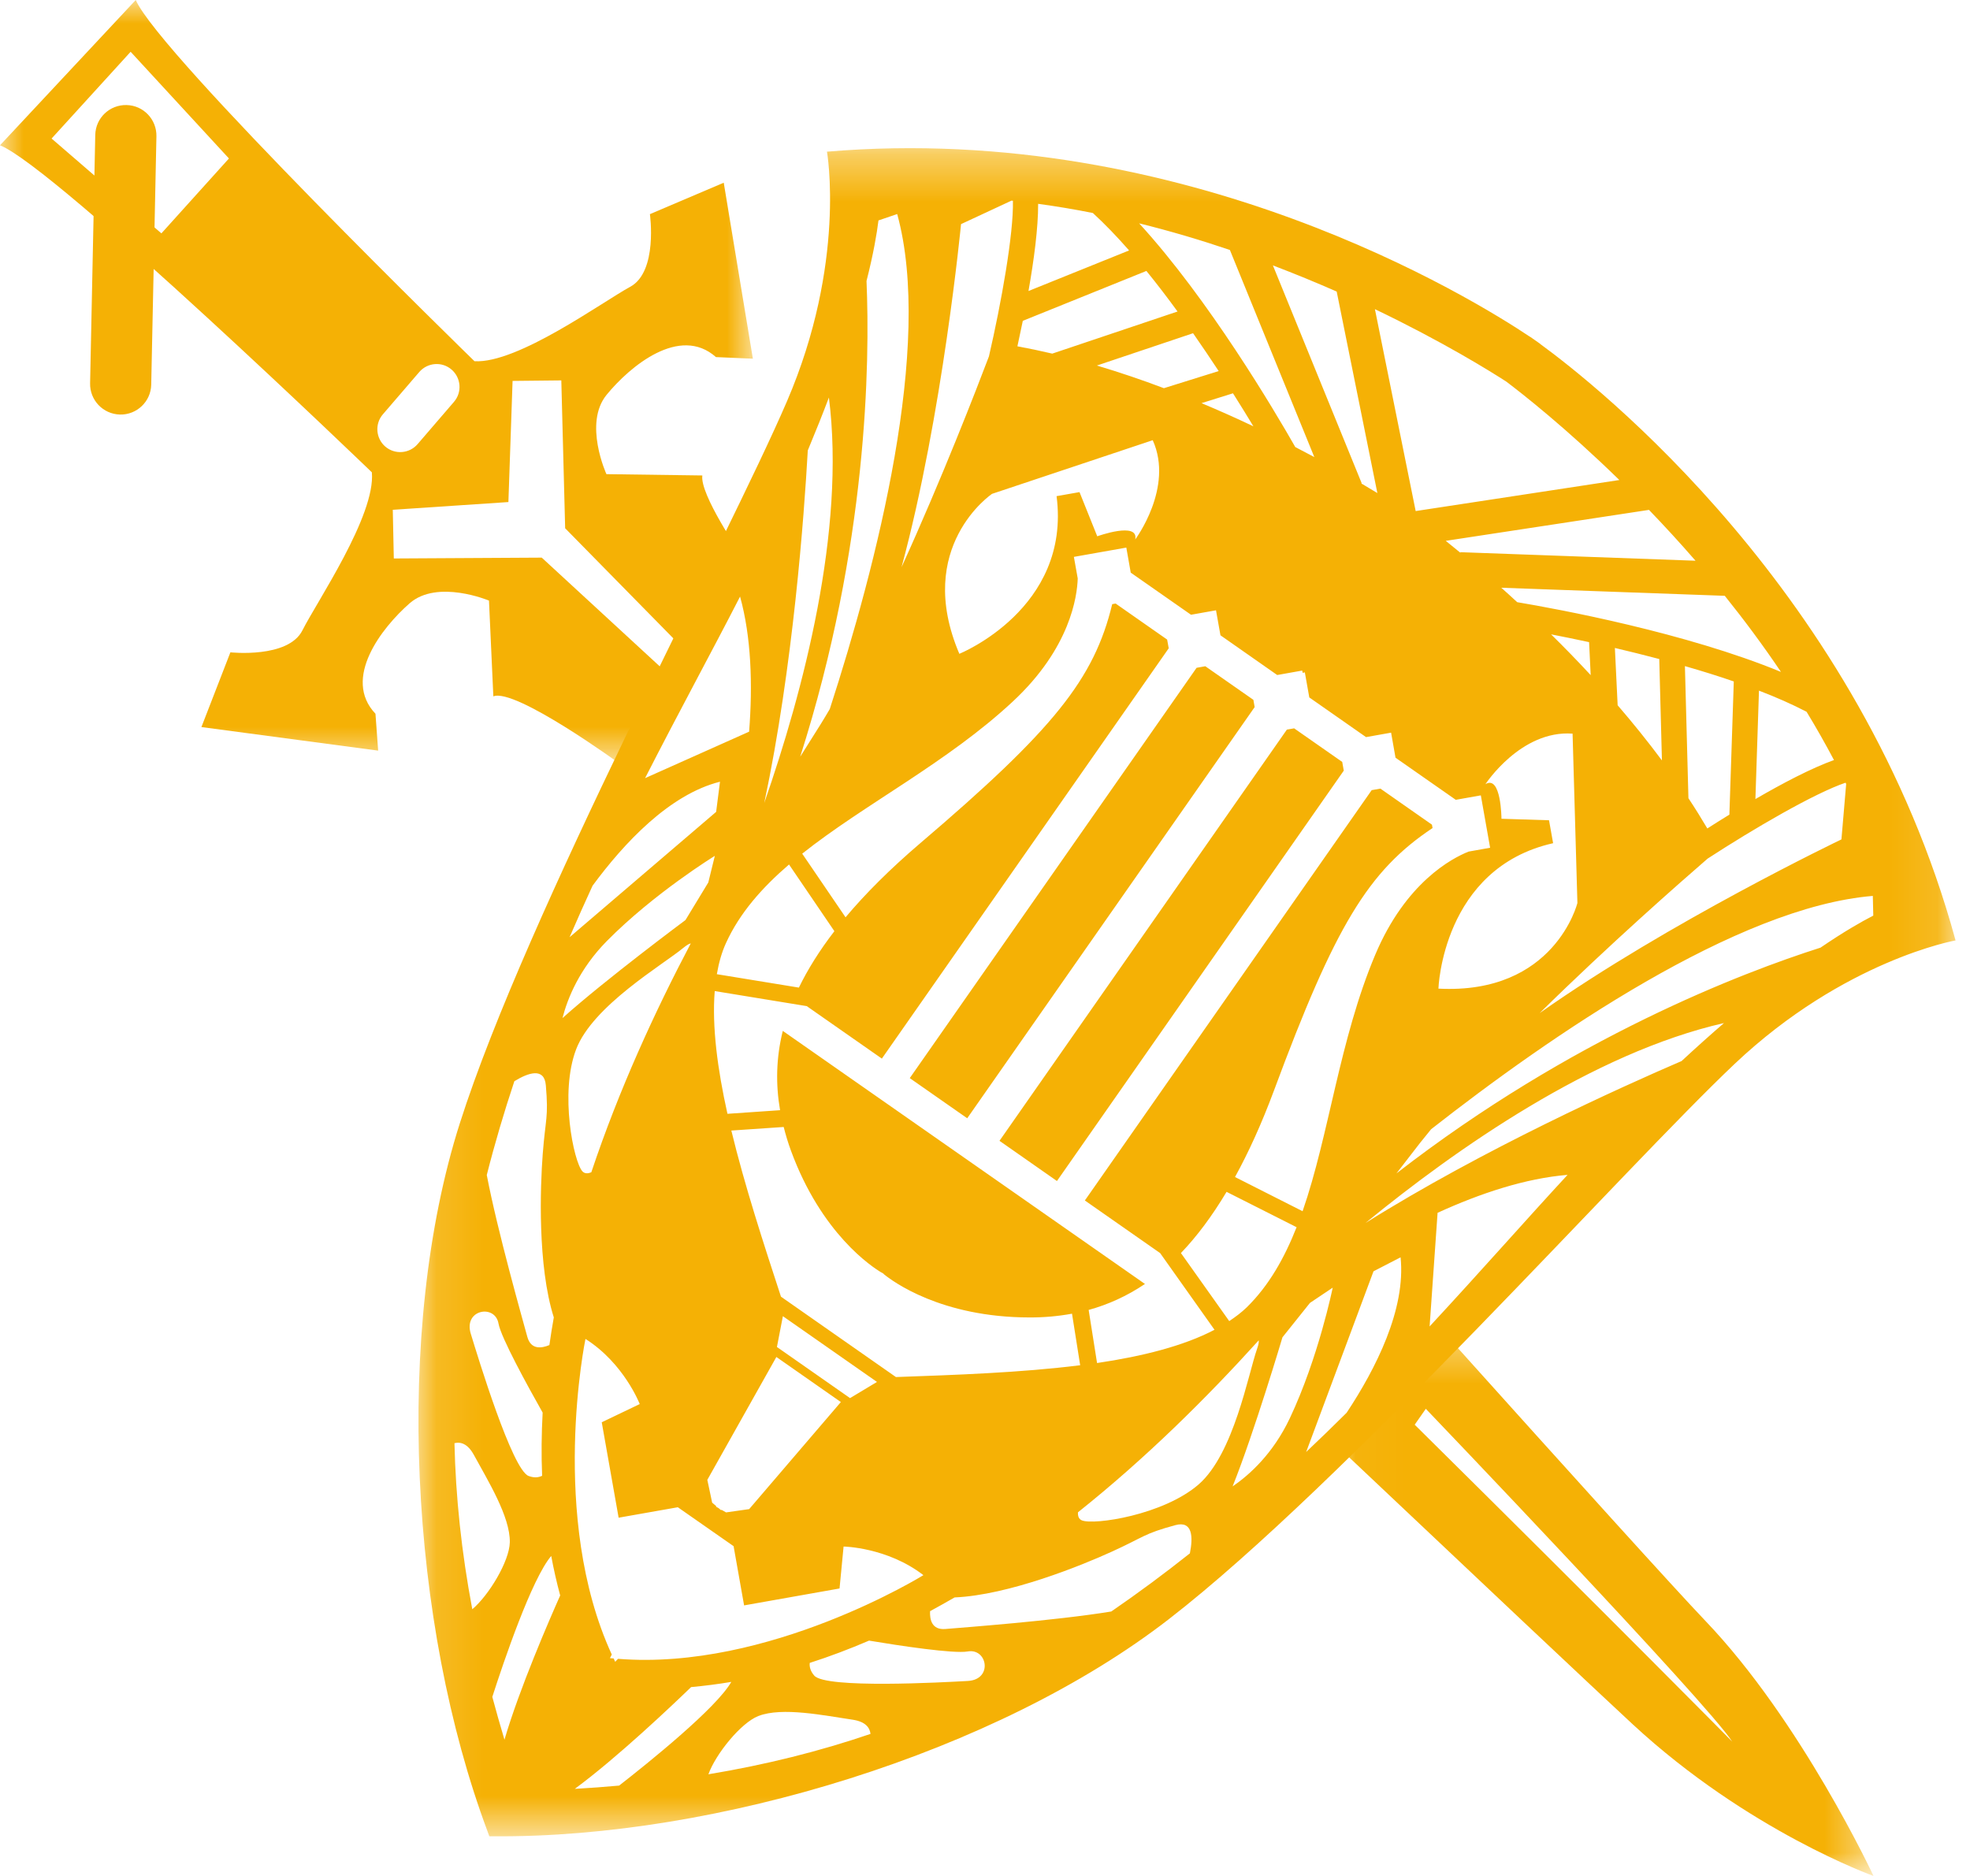<?xml version="1.0" encoding="UTF-8"?>
<svg width="42px" height="40px" viewBox="0 0 42 40" version="1.1" xmlns="http://www.w3.org/2000/svg" xmlns:xlink="http://www.w3.org/1999/xlink">
    <!-- Generator: Sketch 56.3 (81716) - https://sketch.com -->
    <title>Group 12</title>
    <desc>Created with Sketch.</desc>
    <defs>
        <polygon id="path-1" points="0 4e-05 16.051 4e-05 16.051 16.277 0 16.277"></polygon>
        <polygon id="path-3" points="0.031 0.397 11.543 0.397 11.543 12 0.031 12"></polygon>
        <polygon id="path-5" points="0.122 0.359 32.892 0.359 32.892 36.354 0.122 36.354"></polygon>
    </defs>
    <g id="Page-1" stroke="none" stroke-width="1" fill="none" fill-rule="evenodd">
        <g id="2020-6-30-icons" transform="translate(-40, -598)">
            <g id="Group-12" transform="translate(40, 598)">
                <path d="M2.557,8.839 C2.197,8.83 1.912,8.531 1.921,8.171 L2.031,2.876 C2.039,2.515 2.338,2.231 2.699,2.24 C3.059,2.248 3.343,2.547 3.335,2.908 L3.224,8.203 C3.216,8.563 2.916,8.848 2.557,8.839" id="Fill-1" fill="#F5B105"></path>
                <g id="Group-5">
                    <mask id="mask-2" fill="white">
                        <use xlink:href="#path-1"></use>
                    </mask>
                    <g id="Clip-4"></g>
                    <path d="M8.903,9.47 C8.727,9.674 8.419,9.698 8.214,9.522 C8.011,9.346 7.987,9.038 8.163,8.834 L8.939,7.932 C9.115,7.728 9.423,7.704 9.627,7.88 C9.831,8.056 9.855,8.364 9.679,8.568 L8.903,9.47 L8.903,9.47 Z M3.441,4.976 L1.1,2.954 L2.785,1.104 L4.881,3.379 L3.441,4.976 Z M14.216,14.347 L11.55,11.89 L8.396,11.908 L8.374,10.87 L10.839,10.705 L10.928,8.122 L11.967,8.111 L12.049,11.264 L14.591,13.851 L15.792,11.816 C15.792,11.816 14.914,10.539 14.974,10.138 L12.929,10.11 C12.929,10.11 12.434,9.027 12.933,8.418 C13.432,7.808 14.491,6.927 15.264,7.614 L16.051,7.648 L15.43,3.896 L13.856,4.566 C13.856,4.566 14.03,5.794 13.436,6.115 C12.843,6.437 11.037,7.756 10.116,7.702 C10.116,7.702 3.405,1.167 2.894,4e-05 L-0,3.098 C1.183,3.571 7.928,10.071 7.928,10.071 C8.011,10.99 6.751,12.836 6.448,13.44 C6.145,14.044 4.912,13.909 4.912,13.909 L4.294,15.503 L8.062,16.005 L8.005,15.219 C7.292,14.469 8.14,13.383 8.733,12.864 C9.326,12.345 10.425,12.806 10.425,12.806 L10.518,14.848 C10.986,14.664 13.201,16.277 13.201,16.277 L14.216,14.347 Z" id="Fill-3" fill="#F5B105" mask="url(#mask-2)"></path>
                </g>
                <g id="Group-8" transform="translate(28.4, 28)">
                    <mask id="mask-4" fill="white">
                        <use xlink:href="#path-3"></use>
                    </mask>
                    <g id="Clip-7"></g>
                    <path d="M1.761,2.378 L1.998,2.039 C1.998,2.039 7.997,8.306 8.531,9.136 C8.531,9.136 5.952,6.524 1.761,2.378 M7.954,6.556 C7.327,5.9 5.122,3.462 2.369,0.397 C1.516,1.205 0.748,1.919 0.031,2.76 C3.096,5.657 5.621,8.037 6.41,8.767 C8.869,11.043 11.543,12 11.543,12 C11.543,12 10.003,8.696 7.954,6.556" id="Fill-6" fill="#F5B105" mask="url(#mask-4)"></path>
                </g>
                <g id="Group-11" transform="translate(8.8, 2.8)">
                    <mask id="mask-6" fill="white">
                        <use xlink:href="#path-5"></use>
                    </mask>
                    <g id="Clip-10"></g>
                    <path d="M18.791,12.73 L18.636,12.757 L12.509,21.525 L13.734,22.382 L19.849,13.632 L19.816,13.446 L18.791,12.73 L18.791,12.73 Z M16.897,11.406 L16.711,11.439 L10.596,20.188 L11.821,21.044 L17.949,12.277 L17.922,12.122 L16.897,11.406 Z M24.035,4.533 L24.036,4.531 C24.036,4.531 23.997,4.502 23.928,4.455 C23.86,4.407 23.819,4.379 23.819,4.379 L23.819,4.381 C22.619,3.578 16.499,-0.217 8.831,0.434 C8.831,0.434 9.249,2.803 7.977,5.759 C6.705,8.716 2.435,16.658 1.003,21.152 C-0.409,25.583 -0.062,31.831 1.598,36.259 L1.632,36.354 L1.733,36.354 C6.462,36.391 12.449,34.57 16.124,31.721 C19.853,28.832 25.845,22.094 28.184,19.883 C30.523,17.672 32.892,17.252 32.892,17.252 C30.868,9.827 25.202,5.383 24.035,4.533 L24.035,4.533 Z M30.56,13.916 L30.459,15.098 C30.459,15.098 26.771,16.863 24.025,18.802 C25.515,17.335 27.033,16.004 27.606,15.508 C28.585,14.871 29.882,14.114 30.547,13.889 C30.552,13.898 30.555,13.907 30.56,13.916 L30.56,13.916 Z M6.383,29.24 L6.28,28.754 L7.752,26.134 L9.127,27.095 L7.172,29.378 L6.68,29.448 L6.581,29.392 L6.574,29.402 L6.522,29.358 L6.463,29.324 L6.47,29.314 L6.383,29.24 Z M7.764,25.921 L7.891,25.264 L9.897,26.666 L9.323,27.011 L7.764,25.921 Z M7.85,24.848 C7.483,23.726 7.078,22.487 6.792,21.306 L7.908,21.23 C7.951,21.398 8.001,21.567 8.063,21.735 C8.713,23.507 9.79,24.215 10.002,24.339 L10.004,24.336 C10.004,24.336 10.011,24.342 10.022,24.35 C10.033,24.358 10.042,24.362 10.042,24.362 L10.039,24.365 C10.229,24.521 11.264,25.29 13.151,25.291 C13.461,25.292 13.761,25.265 14.055,25.211 L14.229,26.31 C12.956,26.47 11.56,26.517 10.301,26.562 L7.85,24.848 Z M14.41,25.131 C14.826,25.016 15.226,24.836 15.61,24.577 L7.889,19.181 C7.745,19.761 7.736,20.321 7.831,20.872 L6.709,20.949 C6.497,19.995 6.377,19.09 6.438,18.332 L8.4,18.653 L10.001,19.772 L16.117,11.023 L16.083,10.837 L14.985,10.069 L14.912,10.082 C14.526,11.682 13.662,12.755 10.822,15.177 C10.176,15.729 9.651,16.254 9.227,16.759 L8.303,15.402 C9.632,14.346 11.397,13.459 12.793,12.158 C14.019,11.018 14.165,9.915 14.177,9.534 L14.095,9.074 L15.213,8.876 L15.307,9.41 L16.592,10.308 L17.125,10.213 L17.22,10.746 L18.43,11.593 L18.963,11.498 L18.972,11.546 L19.019,11.537 L19.114,12.071 L20.324,12.917 L20.858,12.822 L20.952,13.356 L22.237,14.254 L22.771,14.159 L22.969,15.276 L22.51,15.358 C22.155,15.499 21.169,16.016 20.519,17.559 C19.757,19.366 19.539,21.39 18.971,23.026 L17.53,22.297 C17.821,21.767 18.099,21.158 18.363,20.447 C19.661,16.948 20.371,15.768 21.742,14.856 L21.729,14.784 L20.63,14.015 L20.444,14.048 L14.329,22.797 L15.934,23.919 L17.093,25.554 C16.432,25.9 15.558,26.12 14.589,26.263 L14.41,25.131 Z M13.634,4.74 C13.388,4.682 13.14,4.63 12.891,4.584 C12.927,4.419 12.966,4.236 13.006,4.041 L15.641,2.977 C15.868,3.256 16.09,3.547 16.305,3.842 L13.634,4.74 Z M16.636,4.305 C16.828,4.58 17.01,4.851 17.182,5.112 L16.014,5.477 C15.552,5.302 15.074,5.14 14.585,4.994 L16.636,4.305 Z M12.35,7.73 L15.776,6.586 C16.232,7.596 15.403,8.702 15.403,8.702 C15.481,8.314 14.593,8.635 14.593,8.635 L14.215,7.693 L13.726,7.779 C14.037,10.181 11.653,11.141 11.653,11.141 C10.679,8.856 12.35,7.73 12.35,7.73 L12.35,7.73 Z M16.816,5.796 L17.487,5.586 C17.649,5.842 17.794,6.078 17.922,6.29 C17.571,6.123 17.201,5.957 16.816,5.796 L16.816,5.796 Z M8.232,18.258 L6.483,17.972 C6.524,17.732 6.586,17.51 6.677,17.31 C6.968,16.67 7.444,16.13 8.022,15.633 L8.989,17.055 C8.671,17.468 8.421,17.869 8.232,18.258 L8.232,18.258 Z M5.767,17.412 C5.846,17.348 5.895,17.32 5.927,17.316 C5.161,18.77 4.397,20.432 3.807,22.195 C3.735,22.226 3.667,22.229 3.617,22.176 C3.43,21.97 3.127,20.506 3.483,19.574 C3.838,18.644 5.332,17.772 5.767,17.412 L5.767,17.412 Z M24.269,10.726 C24.512,10.773 24.783,10.828 25.079,10.892 L25.113,11.595 C24.828,11.288 24.546,10.998 24.269,10.726 L24.269,10.726 Z M17.35,22.613 L18.843,23.367 C18.583,24.026 18.253,24.611 17.783,25.073 C17.673,25.181 17.544,25.277 17.407,25.369 L16.377,23.918 C16.716,23.565 17.04,23.132 17.35,22.613 L17.35,22.613 Z M18.035,25.78 C18.042,25.811 18.033,25.866 18,25.962 C17.813,26.494 17.506,28.197 16.755,28.851 C16.002,29.505 14.522,29.724 14.265,29.618 C14.199,29.59 14.177,29.526 14.182,29.446 C15.635,28.288 16.933,26.998 18.035,25.78 L18.035,25.78 Z M21.867,18.28 C21.867,18.28 21.949,15.711 24.312,15.179 L24.225,14.69 L23.211,14.658 C23.211,14.658 23.206,13.714 22.869,13.921 C22.869,13.921 23.623,12.762 24.727,12.843 L24.83,16.454 C24.83,16.454 24.347,18.41 21.867,18.28 L21.867,18.28 Z M25.629,11.016 C25.933,11.088 26.251,11.166 26.575,11.252 L26.632,13.414 C26.328,13.005 26.01,12.612 25.688,12.238 L25.629,11.016 Z M27.122,11.403 C27.473,11.504 27.823,11.612 28.164,11.73 L28.07,14.57 C27.9,14.674 27.742,14.774 27.6,14.865 C27.471,14.646 27.337,14.431 27.197,14.22 L27.122,11.403 Z M30.3,13.406 C29.818,13.579 29.201,13.903 28.625,14.238 L28.701,11.926 C29.066,12.066 29.409,12.217 29.716,12.377 C29.919,12.711 30.114,13.054 30.3,13.406 L30.3,13.406 Z M29.17,11.527 C27.145,10.691 24.427,10.188 23.547,10.04 C23.431,9.932 23.317,9.83 23.207,9.732 L27.972,9.904 C28.38,10.412 28.783,10.953 29.17,11.527 L29.17,11.527 Z M27.348,9.156 L22.335,8.974 L22.334,8.985 C22.224,8.894 22.118,8.809 22.023,8.732 L26.356,8.072 C26.68,8.408 27.013,8.77 27.348,9.156 L27.348,9.156 Z M23.313,5.336 C23.652,5.592 24.586,6.324 25.724,7.435 L21.382,8.097 L20.513,3.792 C21.947,4.48 22.955,5.105 23.313,5.336 L23.313,5.336 Z M19.698,3.417 L20.565,7.713 C20.46,7.65 20.346,7.581 20.222,7.508 L20.231,7.504 L18.338,2.859 C18.816,3.041 19.271,3.229 19.698,3.417 L19.698,3.417 Z M17.421,2.53 L19.221,6.946 C19.09,6.876 18.955,6.804 18.815,6.732 C18.373,5.956 16.967,3.577 15.486,1.962 C16.157,2.128 16.805,2.321 17.421,2.53 L17.421,2.53 Z M14.5,1.742 C14.755,1.976 15.015,2.246 15.272,2.54 L13.127,3.405 C13.243,2.749 13.335,2.059 13.333,1.546 C13.727,1.6 14.117,1.665 14.5,1.742 L14.5,1.742 Z M12.765,1.478 C12.775,1.479 12.785,1.48 12.795,1.481 C12.812,2.182 12.547,3.661 12.284,4.799 C12.015,5.508 11.287,7.39 10.421,9.293 C11.299,6.048 11.689,1.979 11.689,1.979 L12.765,1.478 Z M9.674,3.191 C9.821,2.613 9.893,2.188 9.929,1.9 L10.328,1.764 C11.099,4.564 9.886,9.25 8.891,12.318 C8.826,12.428 8.762,12.537 8.697,12.641 C8.576,12.836 8.427,13.071 8.26,13.335 C9.697,8.836 9.748,4.935 9.674,3.191 L9.674,3.191 Z M8.872,5.676 C9.233,8.516 8.317,11.958 7.494,14.32 C8.109,11.421 8.345,8.176 8.422,6.804 C8.589,6.403 8.739,6.028 8.872,5.676 L8.872,5.676 Z M6.978,9.92 C7.217,10.784 7.249,11.798 7.171,12.801 L4.953,13.792 C5.686,12.356 6.397,11.055 6.978,9.92 L6.978,9.92 Z M3.343,17.184 C3.504,16.813 3.667,16.446 3.833,16.086 C4.5,15.181 5.469,14.14 6.55,13.868 L6.468,14.511 L3.343,17.184 Z M4.136,17.267 C5.148,16.242 6.44,15.449 6.44,15.449 L6.301,16.016 L5.814,16.818 C5.814,16.818 4.116,18.08 3.192,18.908 C3.301,18.484 3.553,17.859 4.136,17.267 L4.136,17.267 Z M2.166,20.254 C2.466,20.071 2.804,19.955 2.837,20.34 C2.897,21.045 2.83,21.035 2.771,21.804 C2.717,22.509 2.658,24.19 3.007,25.29 C2.972,25.485 2.941,25.682 2.913,25.88 C2.75,25.948 2.519,25.987 2.442,25.703 C2.349,25.36 1.806,23.452 1.578,22.254 C1.75,21.576 1.948,20.909 2.166,20.254 L2.166,20.254 Z M1.828,25.421 C1.881,25.72 2.447,26.749 2.769,27.32 C2.745,27.77 2.739,28.22 2.758,28.667 C2.685,28.703 2.591,28.717 2.469,28.671 C2.12,28.537 1.393,26.15 1.236,25.635 C1.08,25.12 1.754,25.001 1.828,25.421 L1.828,25.421 Z M1.269,31.513 C1.039,30.294 0.915,29.118 0.889,27.972 C1.016,27.941 1.169,27.976 1.305,28.226 C1.595,28.76 2.081,29.542 2.069,30.087 C2.06,30.49 1.621,31.218 1.269,31.513 L1.269,31.513 Z M1.696,33.382 C1.939,32.627 2.536,30.865 2.952,30.377 C3.004,30.659 3.068,30.94 3.143,31.219 C2.916,31.729 2.274,33.205 1.955,34.295 C1.863,33.987 1.777,33.684 1.696,33.382 L1.696,33.382 Z M4.4,35.273 C4.09,35.301 3.775,35.325 3.454,35.343 C4.367,34.67 5.531,33.562 5.934,33.173 C6.222,33.146 6.508,33.11 6.791,33.062 C6.473,33.622 5.024,34.786 4.4,35.273 L4.4,35.273 Z M4.376,32.57 C4.34,32.608 4.316,32.634 4.316,32.634 C4.304,32.61 4.293,32.586 4.283,32.562 C4.256,32.56 4.23,32.559 4.204,32.556 C4.204,32.556 4.219,32.523 4.243,32.478 C2.896,29.548 3.682,25.749 3.682,25.749 C4.506,26.271 4.839,27.138 4.839,27.138 L4.029,27.526 L4.389,29.561 L5.651,29.338 L6.84,30.168 L7.064,31.431 L9.099,31.07 L9.185,30.176 C9.185,30.176 10.115,30.19 10.887,30.786 C10.887,30.786 7.59,32.829 4.376,32.57 L4.376,32.57 Z M6.303,35.032 C6.459,34.6 6.992,33.938 7.367,33.79 C7.875,33.591 8.776,33.78 9.377,33.868 C9.659,33.91 9.744,34.042 9.759,34.171 C8.673,34.542 7.527,34.829 6.303,35.032 L6.303,35.032 Z M11.835,33.042 C11.297,33.072 8.805,33.21 8.56,32.928 C8.475,32.83 8.455,32.738 8.464,32.657 C8.892,32.52 9.313,32.36 9.728,32.182 C10.375,32.29 11.533,32.466 11.832,32.413 C12.252,32.339 12.372,33.012 11.835,33.042 L11.835,33.042 Z M14.892,31.561 C13.688,31.758 11.71,31.904 11.357,31.934 C11.064,31.959 11.02,31.73 11.029,31.554 C11.205,31.458 11.379,31.361 11.552,31.261 C12.704,31.212 14.263,30.578 14.904,30.285 C15.607,29.965 15.574,29.906 16.257,29.72 C16.63,29.619 16.637,29.976 16.568,30.321 C16.028,30.75 15.469,31.165 14.892,31.561 L14.892,31.561 Z M17.479,28.894 C17.94,27.742 18.542,25.714 18.542,25.714 L19.128,24.981 L19.613,24.656 C19.613,24.656 19.312,26.142 18.697,27.444 C18.341,28.195 17.841,28.646 17.479,28.894 L17.479,28.894 Z M19.047,28.16 L20.483,24.307 L21.06,24.009 C21.175,25.119 20.531,26.385 19.91,27.323 C19.629,27.603 19.341,27.882 19.047,28.16 L19.047,28.16 Z M21.679,25.483 L21.849,23.06 C22.763,22.642 23.726,22.324 24.62,22.251 C23.753,23.188 22.775,24.301 21.679,25.483 L21.679,25.483 Z M27.051,19.824 C25.787,20.368 22.821,21.704 20.311,23.278 C22.246,21.694 25.163,19.65 27.955,19.014 C27.67,19.26 27.369,19.529 27.051,19.824 L27.051,19.824 Z M20.972,22.22 C21.163,21.973 21.333,21.752 21.474,21.571 C21.55,21.475 21.63,21.377 21.711,21.278 C24.249,19.289 28.233,16.541 31.128,16.303 L31.138,16.723 C30.879,16.856 30.505,17.07 30.013,17.406 C28.35,17.936 24.703,19.325 20.972,22.22 L20.972,22.22 Z" id="Fill-9" fill="#F5B105" mask="url(#mask-6)"></path>
                </g>
            </g>
        </g>
    </g>
</svg>